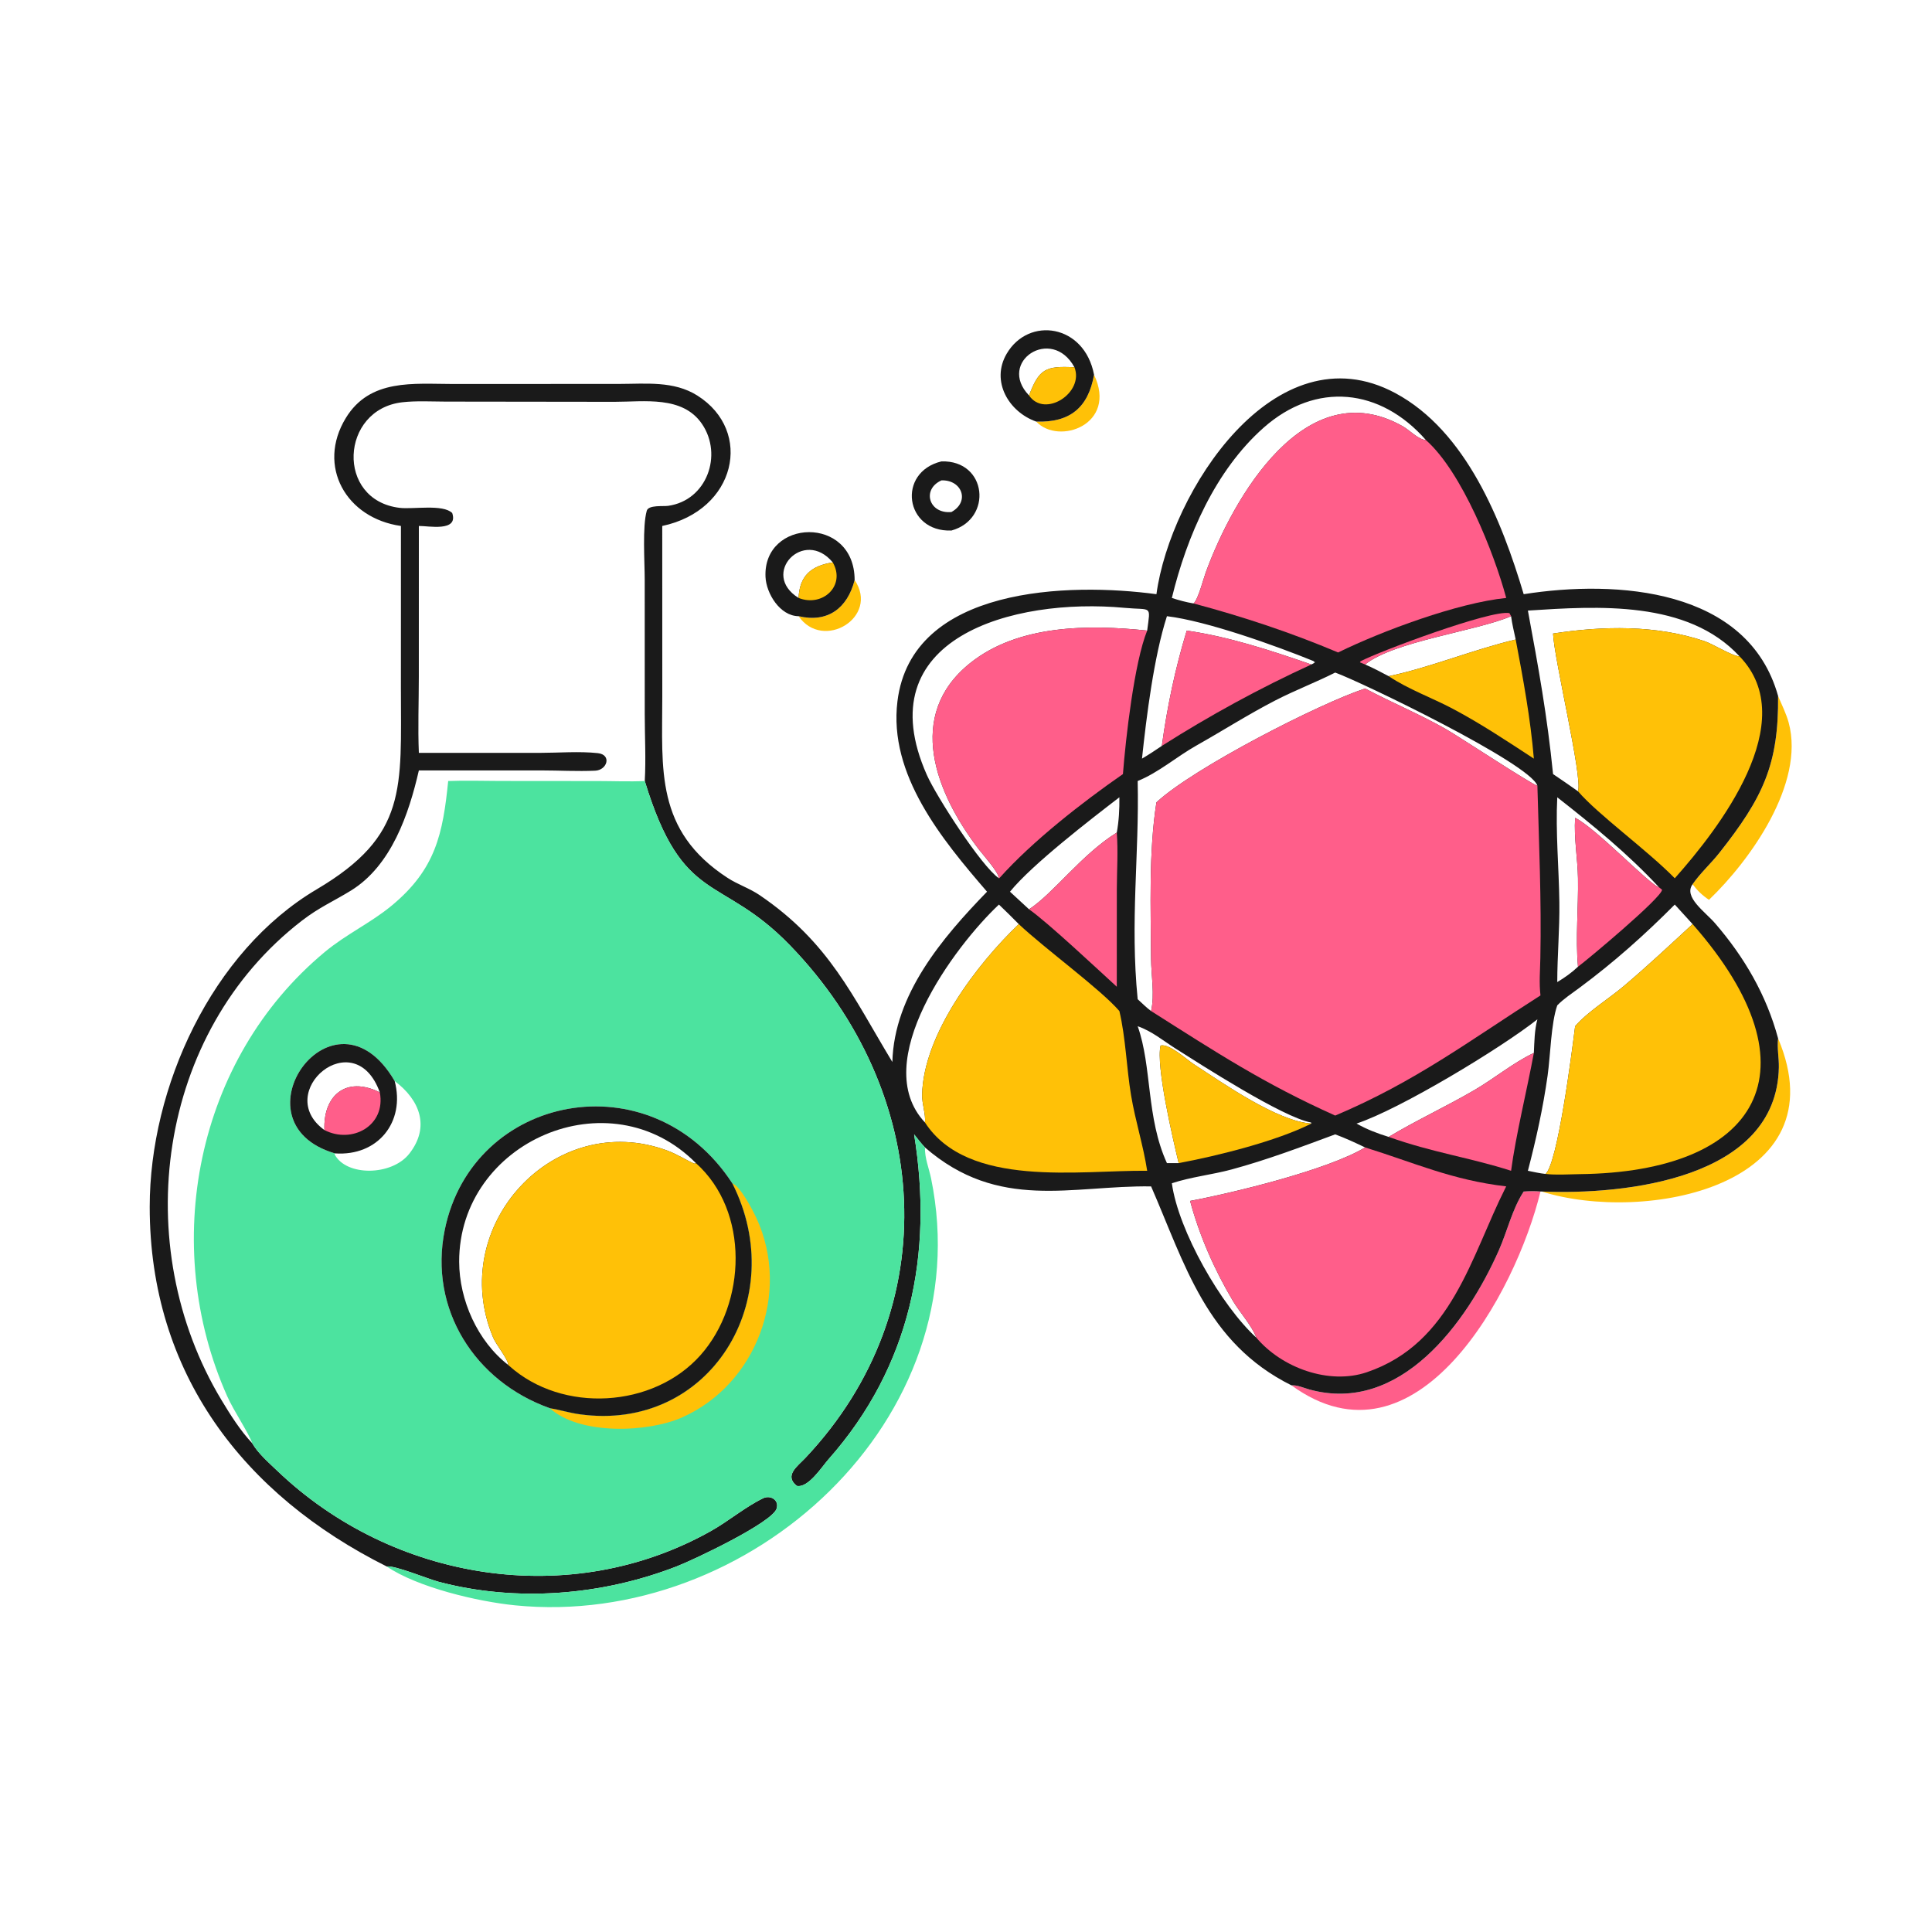 <svg xmlns="http://www.w3.org/2000/svg" width="1024" height="1024" viewBox="0 0 1024 1024" fill="none"><path d="M579.864 198.61C592.426 225.02 561.136 236.166 549.218 223.45C566.928 224.062 576.782 216.222 579.864 198.61Z" fill="#FFC107"></path><path d="M452.972 307.434C466.274 327.14 436.172 345.29 423.27 326.596C438.646 330.208 449.128 322.474 452.972 307.434Z" fill="#FFC107"></path><path d="M498.996 244.548C523.274 243.826 526.282 275.122 504.282 281.192C479.53 282.13 475.252 250.264 498.996 244.548ZM498.996 254.612C488.404 259.336 492.32 272.516 504.282 271.38C514.25 265.844 509.822 254.216 498.996 254.612Z" fill="#1A1A1A"></path><path d="M942.424 368.88C944.33 373.482 946.74 378.21 948.04 383.018C956.78 415.354 927.474 456.212 905.792 476.926C902.26 474.562 899.662 472.068 897.108 468.672C901.184 462.764 906.778 457.748 911.248 452.094C934.582 422.586 942.744 405.082 942.424 368.88Z" fill="#FFC107"></path><path d="M942.424 550.358C975.602 628.976 871.572 648.686 817.14 631.532C861.33 633.362 941.638 624.994 942.824 565.766C942.928 560.624 941.812 555.496 942.424 550.358Z" fill="#FFC107"></path><path d="M423.27 326.596C413.362 326.49 406.138 314.534 405.738 305.79C404.314 274.83 452.922 272.888 452.972 307.434C449.128 322.474 438.646 330.208 423.27 326.596ZM423.27 316.926C423.76 305.22 429.902 299.854 441.388 298.094C426.12 279.614 402.672 304.174 423.27 316.926Z" fill="#1A1A1A"></path><path d="M441.388 298.094C448.398 310.348 436.062 321.982 423.27 316.926C423.76 305.22 429.902 299.854 441.388 298.094Z" fill="#FFC107"></path><path d="M549.218 223.45C534.686 218.342 525.006 202.096 533.558 187.487C545.23 167.549 574.774 171.807 579.864 198.61C576.782 216.222 566.928 224.062 549.218 223.45ZM545.406 209.588C550.744 195.594 554.09 193.846 569.486 194.675C557.408 172.524 528.292 191.808 545.406 209.588Z" fill="#1A1A1A"></path><path d="M545.406 209.588C550.744 195.594 554.09 193.846 569.486 194.675C574.762 208.196 553.696 221.768 545.406 209.588Z" fill="#FFC107"></path><path d="M807.588 631.532C810.618 631.332 813.458 631.248 816.484 631.532C803.462 685.216 750.786 782.498 684.502 734.262C687.422 733.976 691.146 735.664 694.016 736.456C742.128 749.734 777.456 701.122 794.47 662.588C798.792 652.796 801.422 641.33 807.084 632.326L807.588 631.532Z" fill="#FF5E8A"></path><path d="M612.934 314.936C620.234 260.942 675.706 174.111 739.526 208.34C777.186 228.54 796.004 276.112 807.588 314.936C856.982 307.152 926.48 311.838 942.424 368.88C942.744 405.082 934.582 422.586 911.248 452.094C906.778 457.748 901.184 462.764 897.108 468.672C892.158 475.436 903.724 483.224 908.99 489.318C924.53 507.296 936.2 527.31 942.424 550.358C941.812 555.496 942.928 560.624 942.824 565.766C941.638 624.994 861.33 633.362 817.14 631.532H816.484C813.458 631.248 810.618 631.332 807.588 631.532L807.084 632.326C801.422 641.33 798.792 652.796 794.47 662.588C777.456 701.122 742.128 749.734 694.016 736.456C691.146 735.664 687.422 733.976 684.502 734.262C639.254 711.764 627.964 669.732 610.106 628.816C568.05 628.218 529.398 642.156 490.252 608.158C490.078 613.818 492.386 619.186 493.506 624.656C519.638 752.28 397.35 863.278 273.038 850.862C253.144 848.874 221.37 841.386 204.964 830.26C129.119 792.356 79.314 727.902 79.349 639.594C79.373 576.48 112.04 504.368 167.903 471.336C216.168 442.798 212.488 417.846 212.484 364.672L212.502 278.776C183.373 274.664 167.769 247.04 183.267 221.588C196.071 200.56 219.168 203.506 240.286 203.526L328.318 203.486C342.354 203.468 357.14 201.778 369.602 209.644C399.546 228.546 390.076 270.498 351.006 278.776L351.028 369.222C351.014 407.804 347.164 440.244 385.596 465.27C391.028 468.806 397.306 470.818 402.676 474.474C439.638 499.632 451.742 527.82 472.966 562.878C473.902 527.086 499.416 497.056 523.148 472.62C499.214 444.892 470.858 410.584 475.668 371.68C483.218 310.618 566.818 308.718 612.934 314.936ZM237.556 413.954C234.724 441.816 231.01 460.784 207.268 480.272C196.321 489.256 183.514 495.13 172.152 504.566C103.682 561.432 84.716 659.97 120.409 739.998C123.963 747.966 131.541 759.006 133.714 764.974C136.648 770.204 142.708 775.476 147.07 779.644C208.13 837.964 302.148 853.488 376.896 811.422C386.244 806.16 394.982 798.706 404.516 794.086C408.312 792.248 413.1 795.044 411.622 799.608C409.208 807.056 367.996 826.59 358.612 830.236C318.972 845.64 273.714 849.334 232.37 838.346C226.746 836.85 209.248 829.592 204.964 830.26C221.37 841.386 253.144 848.874 273.038 850.862C397.35 863.278 519.638 752.28 493.506 624.656C492.386 619.186 490.078 613.818 490.252 608.158C488.176 605.966 486.352 603.614 484.504 601.234C494.744 664.62 482.64 724.254 439.108 773.476C435.686 777.346 428.364 788.868 422.312 787.538C415.458 782.068 422.662 777.182 426.826 772.772C501.926 693.218 493.89 578.7 418.72 501.054C381.826 462.946 362.016 480.438 341.738 413.954C333.574 414.346 325.31 413.98 317.13 413.968L264.978 413.924C255.868 413.918 246.648 413.59 237.556 413.954ZM222.002 278.776L221.986 358.622C221.984 372.024 221.45 385.664 222.002 399.044L285.976 399.038C295.844 399.024 307.212 398.116 316.842 399.178C324.35 400.006 321.85 408.182 315.474 408.476C306.062 408.91 296.298 408.344 286.858 408.338L222.002 408.354C216.708 431.448 207.442 458.822 186.007 472.026C176.722 477.744 169.279 480.84 160.058 487.942C83.271 547.094 68.026 660.152 117.426 742.122C122.128 749.924 127.436 758.364 133.714 764.974C131.541 759.006 123.963 747.966 120.409 739.998C84.716 659.97 103.682 561.432 172.152 504.566C183.514 495.13 196.321 489.256 207.268 480.272C231.01 460.784 234.724 441.816 237.556 413.954C246.648 413.59 255.868 413.918 264.978 413.924L317.13 413.968C325.31 413.98 333.574 414.346 341.738 413.954C342.398 402.206 341.736 390.242 341.724 378.464L341.71 307.25C341.708 297.598 340.418 279.124 342.8 270.706C343.694 267.538 351.482 268.47 354.096 268.108C374.642 265.258 383.238 241.142 372.09 224.728C361.81 209.592 341.47 212.976 325.662 212.97L236.2 212.856C228.714 212.84 220.718 212.362 213.276 213.204C180.262 216.942 177.855 265.112 211.804 269.166C219.074 270.034 234.712 267.086 239.676 271.904C243.144 282.104 226.78 278.658 222.002 278.776ZM707.686 356.474C697.298 361.714 686.374 365.872 676.088 371.166C661.878 378.476 648.09 387.28 634.14 395.138C623.676 401.034 614.076 409.478 602.992 413.954C603.88 453.22 598.896 488.294 602.992 529.598C605.302 531.678 607.606 534.05 610.106 535.88C612.074 527.096 610.148 517.066 610.094 508.074C609.94 481.458 608.79 451.652 612.934 425.254C632.768 406.884 699.396 372.81 723.54 364.92C737.574 372.374 752.356 378.488 766.18 386.332C773.174 390.3 812.138 416.014 814.852 416.442C811.016 404.638 721.224 361.336 707.686 356.474ZM529.46 465.506C529.092 461.962 521.262 453.388 518.714 450.058C495.892 420.232 479.758 379.154 514.074 351.548C539.562 331.042 576.898 330.942 608.028 334.22C609.818 320.384 610.622 323.532 596.012 322.166C537.028 316.654 458.956 338.056 491.26 410.754C496.328 422.16 520.126 459.142 529.46 465.506ZM621.108 316.926C624.876 318.174 628.698 319.19 632.618 319.846C635.066 317.642 637.756 306.998 639.106 303.312C653.53 263.88 691.966 196.676 743.548 225.962C747.106 227.98 751.696 232.968 755.792 233.264C731.612 205.674 697.53 202.09 669.746 226.686C644.154 249.342 629.052 284.216 621.108 316.926ZM887.668 479.436C871.654 495.552 855.368 510.052 837.154 523.554C833.164 526.51 828.86 529.306 825.38 532.866C822.04 542.446 821.788 559.284 820.262 570.108C817.848 587.23 814.18 603.828 809.816 620.54C812.908 621.152 816.03 621.892 819.164 622.214C825.576 616.668 832.988 558.624 834.844 543.916C841.382 536.3 852.584 529.448 860.512 522.758C873.076 512.156 885.026 500.928 897.108 489.796L887.668 479.436ZM809.816 323.62C815.428 353.922 820.034 379.204 823.152 410.274C827.61 413.246 831.992 416.322 836.376 419.4C838.924 412.05 823.722 349.602 823.152 335.782C849.576 331.722 877.772 331.14 903.402 339.81C908.068 341.39 918.158 347.762 922.002 347.888C894.47 318.038 846.87 321.226 809.816 323.62ZM707.686 601.234C689.57 607.952 671.562 614.746 652.89 619.808C642.462 622.636 631.284 623.776 621.108 627.154C624.574 652.38 647.308 692.056 665.848 708.948C663.8 703.022 657.008 695.398 653.582 689.676C643.786 673.308 635.706 654.948 630.778 636.508C652.974 632.386 703.756 620.134 723.54 608.158C718.32 605.672 713.118 603.236 707.686 601.234ZM490.252 594.93C490.712 590.662 488.644 584.964 488.736 580.278C489.37 548.338 517.692 511.086 539.972 489.796C536.498 486.312 533.046 482.806 529.46 479.436C505.978 501.472 460.136 562.982 490.252 594.93ZM814.852 540.272C795.452 555.606 741.93 587.96 718.996 595.508C724.518 598.646 729.986 600.698 736.036 602.584C750.124 594.072 766.862 586.31 781.702 577.624C792.082 571.55 802.242 563.126 812.972 558.076C813.266 552.094 813.284 546.088 814.852 540.272ZM618.5 326.596C611.58 348.016 607.634 379.966 605.278 402.09C608.884 399.972 612.34 397.688 615.798 395.336C618.626 374.582 622.894 354.262 628.992 334.22C651.512 337.488 673.612 344.774 695.052 352.19C695.616 351.866 696.768 351.434 696.982 350.842L696.184 350.698L696.41 350.47C675.946 342.142 639.572 329.12 618.5 326.596ZM825.38 422.584C824.448 441.118 826.25 459.77 826.492 478.316C826.676 492.452 825.398 506.442 825.38 520.52C829.342 518.158 833.02 515.554 836.376 512.372C834.984 497.234 836.644 480.78 836.368 465.472C836.178 454.852 834.138 444.064 834.844 433.472C845.672 438.702 874.708 469.314 879.294 470.268C863.074 452.748 844.146 437.274 825.38 422.584ZM535.314 472.62L545.406 481.946C558.408 473.484 573.08 453.016 591.92 441.284C593.05 435.016 593.372 428.944 593.294 422.584C578.498 433.96 546.996 458.182 535.314 472.62ZM723.54 352.19C727.826 354.012 731.916 356.226 736.036 358.388C757.81 353.854 780.526 344.398 803.346 338.948C802.46 334.854 801.458 330.75 800.906 326.596C782.76 334.462 738.682 339.88 723.54 352.19ZM602.992 543.916C610.644 565.376 607.44 592.342 618.5 616.472H624.72C621.794 604.232 612.522 564.816 615.142 554.148C619.806 553.042 628.952 561.598 632.706 564.026C648.32 574.13 676.748 594.266 695.052 595.508L694.904 594.96C679.998 592.282 636.462 564.22 623.136 555.79C616.414 551.538 610.59 546.576 602.992 543.916Z" fill="#1A1A1A"></path><path d="M723.54 352.19L720.788 351.054L721.156 350.478C730.616 345.394 790.492 322.986 800.028 324.97L800.906 326.596C782.76 334.462 738.682 339.88 723.54 352.19Z" fill="#FF5E8A"></path><path d="M834.844 433.472C845.672 438.702 874.708 469.314 879.294 470.268L880.926 471.572C880.812 475.774 840.79 509.174 836.376 512.372C834.984 497.234 836.644 480.78 836.368 465.472C836.178 454.852 834.138 444.064 834.844 433.472Z" fill="#FF5E8A"></path><path d="M545.406 481.946C558.408 473.484 573.08 453.016 591.92 441.284C592.656 451.312 591.984 461.192 591.944 471.224L591.92 522.996C582.322 514.234 555.18 488.748 545.406 481.946Z" fill="#FF5E8A"></path><path d="M812.972 558.076C809.362 577.668 803.368 601.862 800.906 620.54C779.522 613.648 758.934 610.786 736.036 602.584C750.124 594.072 766.862 586.31 781.702 577.624C792.082 571.55 802.242 563.126 812.972 558.076Z" fill="#FF5E8A"></path><path d="M628.992 334.22C651.512 337.488 673.612 344.774 695.052 352.19C667.728 364.714 641.178 379.208 615.798 395.336C618.626 374.582 622.894 354.262 628.992 334.22Z" fill="#FF5E8A"></path><path d="M803.346 338.948C807.298 359.746 811.218 380.974 812.972 402.09C798.94 392.916 784.9 383.558 770.078 375.698C758.994 369.818 746.408 365.35 736.036 358.388C757.81 353.854 780.526 344.398 803.346 338.948Z" fill="#FFC107"></path><path d="M624.72 616.472C621.794 604.232 612.522 564.816 615.142 554.148C619.806 553.042 628.952 561.598 632.706 564.026C648.32 574.13 676.748 594.266 695.052 595.508C676.832 604.756 645.218 612.682 624.72 616.472Z" fill="#FFC107"></path><path d="M897.108 489.796C965.476 567.556 931.76 621.29 837.146 622.322C831.224 622.388 825.054 622.88 819.164 622.214C825.576 616.668 832.988 558.624 834.844 543.916C841.382 536.3 852.584 529.448 860.512 522.758C873.076 512.156 885.026 500.928 897.108 489.796Z" fill="#FFC107"></path><path d="M529.46 465.506C529.092 461.962 521.262 453.388 518.714 450.058C495.892 420.232 479.758 379.154 514.074 351.548C539.562 331.042 576.898 330.942 608.028 334.22C601.144 351.226 596.598 391.828 595.18 410.274C573.566 425.274 547.11 445.914 529.678 465.442L529.46 465.506Z" fill="#FF5E8A"></path><path d="M823.152 335.782C849.576 331.722 877.772 331.14 903.402 339.81C908.068 341.39 918.158 347.762 922.002 347.888C955.364 382.284 910.89 439.42 887.668 465.506C872.85 450.372 847.114 431.908 836.376 419.4C838.924 412.05 823.722 349.602 823.152 335.782Z" fill="#FFC107"></path><path d="M539.972 489.796C553.862 502.868 583.33 524.304 593.294 535.88C596.662 550.084 597.066 565.994 599.494 580.566C601.734 594.028 605.976 607.118 608.028 620.54C572.448 620.116 512.95 629.994 490.252 594.93C490.712 590.662 488.644 584.964 488.736 580.278C489.37 548.338 517.692 511.086 539.972 489.796Z" fill="#FFC107"></path><path d="M723.54 608.158C749.658 616.288 769.566 625.442 798.328 628.816L797.898 629.656C779.726 665.666 769.58 712.008 724.426 727.32C704.392 734.114 679.308 724.978 665.848 708.948C663.8 703.022 657.008 695.398 653.582 689.676C643.786 673.308 635.706 654.948 630.778 636.508C652.974 632.386 703.756 620.134 723.54 608.158Z" fill="#FF5E8A"></path><path d="M632.618 319.846C635.066 317.642 637.756 306.998 639.106 303.312C653.53 263.88 691.966 196.676 743.548 225.962C747.106 227.98 751.696 232.968 755.792 233.264C774.896 250.182 791.948 293.172 798.328 316.926C772.712 319.494 732.618 334.36 709.226 345.822C684.144 335.228 658.908 326.874 632.618 319.846Z" fill="#FF5E8A"></path><path d="M723.54 364.92C737.574 372.374 752.356 378.488 766.18 386.332C773.174 390.3 812.138 416.014 814.852 416.442C815.67 446.874 817.044 477.3 816.418 507.75C816.282 514.428 815.712 520.93 816.484 527.598C779.002 551.454 750.276 573.29 707.686 591.274C669.944 574.354 644.932 557.952 610.106 535.88C612.074 527.096 610.148 517.066 610.094 508.074C609.94 481.458 608.79 451.652 612.934 425.254C632.768 406.884 699.396 372.81 723.54 364.92Z" fill="#FF5E8A"></path><path d="M237.556 413.954C246.648 413.59 255.868 413.918 264.978 413.924L317.13 413.968C325.31 413.98 333.574 414.346 341.738 413.954C362.016 480.438 381.826 462.946 418.72 501.054C493.89 578.7 501.926 693.218 426.826 772.772C422.662 777.182 415.458 782.068 422.312 787.538C428.364 788.868 435.686 777.346 439.108 773.476C482.64 724.254 494.744 664.62 484.504 601.234C486.352 603.614 488.176 605.966 490.252 608.158C490.078 613.818 492.386 619.186 493.506 624.656C519.638 752.28 397.35 863.278 273.038 850.862C253.144 848.874 221.37 841.386 204.964 830.26C209.248 829.592 226.746 836.85 232.37 838.346C273.714 849.334 318.972 845.64 358.612 830.236C367.996 826.59 409.208 807.056 411.622 799.608C413.1 795.044 408.312 792.248 404.516 794.086C394.982 798.706 386.244 806.16 376.896 811.422C302.148 853.488 208.13 837.964 147.071 779.644C142.708 775.476 136.649 770.204 133.715 764.974C131.542 759.006 123.964 747.966 120.41 739.998C84.717 659.97 103.683 561.432 172.152 504.566C183.515 495.13 196.322 489.256 207.268 480.272C231.01 460.784 234.724 441.816 237.556 413.954ZM291.398 746.358C296.664 747.226 301.788 748.828 307.106 749.574C376.34 759.29 419.194 688.47 388.124 627.154C344.87 560.982 250.456 579.886 235.75 651.752C227.124 693.904 251.766 732.302 291.398 746.358ZM177.536 611.318C200.262 612.93 214.91 594.676 209.188 572.974C176.952 517.75 122.045 595.04 177.536 611.318ZM209.188 572.974C214.91 594.676 200.262 612.93 177.536 611.318L177.341 611.806C183.445 623.572 207.654 623.322 216.936 611.478C228.072 597.27 222.548 583.006 209.188 572.974Z" fill="#4CE39F"></path><path d="M388.124 627.154C392.488 628.788 399.126 641.706 401.062 645.926C419.022 685.078 401.076 733.598 361.668 751.2C343.37 759.374 307.106 760.728 291.398 746.358C296.664 747.226 301.788 748.828 307.106 749.574C376.34 759.29 419.194 688.47 388.124 627.154Z" fill="#FFC107"></path><path d="M177.535 611.318C122.044 595.04 176.951 517.75 209.188 572.974C214.91 594.676 200.262 612.93 177.535 611.318ZM171.966 598.964C171.136 580.938 183.244 569.974 201.312 578.986C187.899 541.694 144.267 578.958 171.966 598.964Z" fill="#1A1A1A"></path><path d="M171.966 598.964C171.136 580.938 183.245 569.974 201.312 578.986C204.648 596.66 186.561 606.462 171.966 598.964Z" fill="#FF5E8A"></path><path d="M291.398 746.358C251.766 732.302 227.124 693.904 235.75 651.752C250.456 579.886 344.87 560.982 388.124 627.154C419.194 688.47 376.34 759.29 307.106 749.574C301.788 748.828 296.664 747.226 291.398 746.358ZM269.408 723.492C269.164 720.138 262.988 712.778 261.396 708.98C236.548 649.702 293.892 587.65 353.726 609.84C358.792 611.718 363.13 614.596 368.002 616.764L368.846 616.472C323.028 570.132 243.25 605.162 243.368 668.732C243.406 689.062 253.112 710.882 269.408 723.492Z" fill="#1A1A1A"></path><path d="M269.408 723.492C269.164 720.138 262.988 712.778 261.396 708.98C236.548 649.702 293.892 587.65 353.726 609.84C358.792 611.718 363.13 614.596 368.002 616.764L368.846 616.472C397.376 641.988 395.628 690.866 371.274 718.268C346.306 746.36 298.044 749.17 269.942 723.974L269.408 723.492Z" fill="#FFC107"></path></svg>